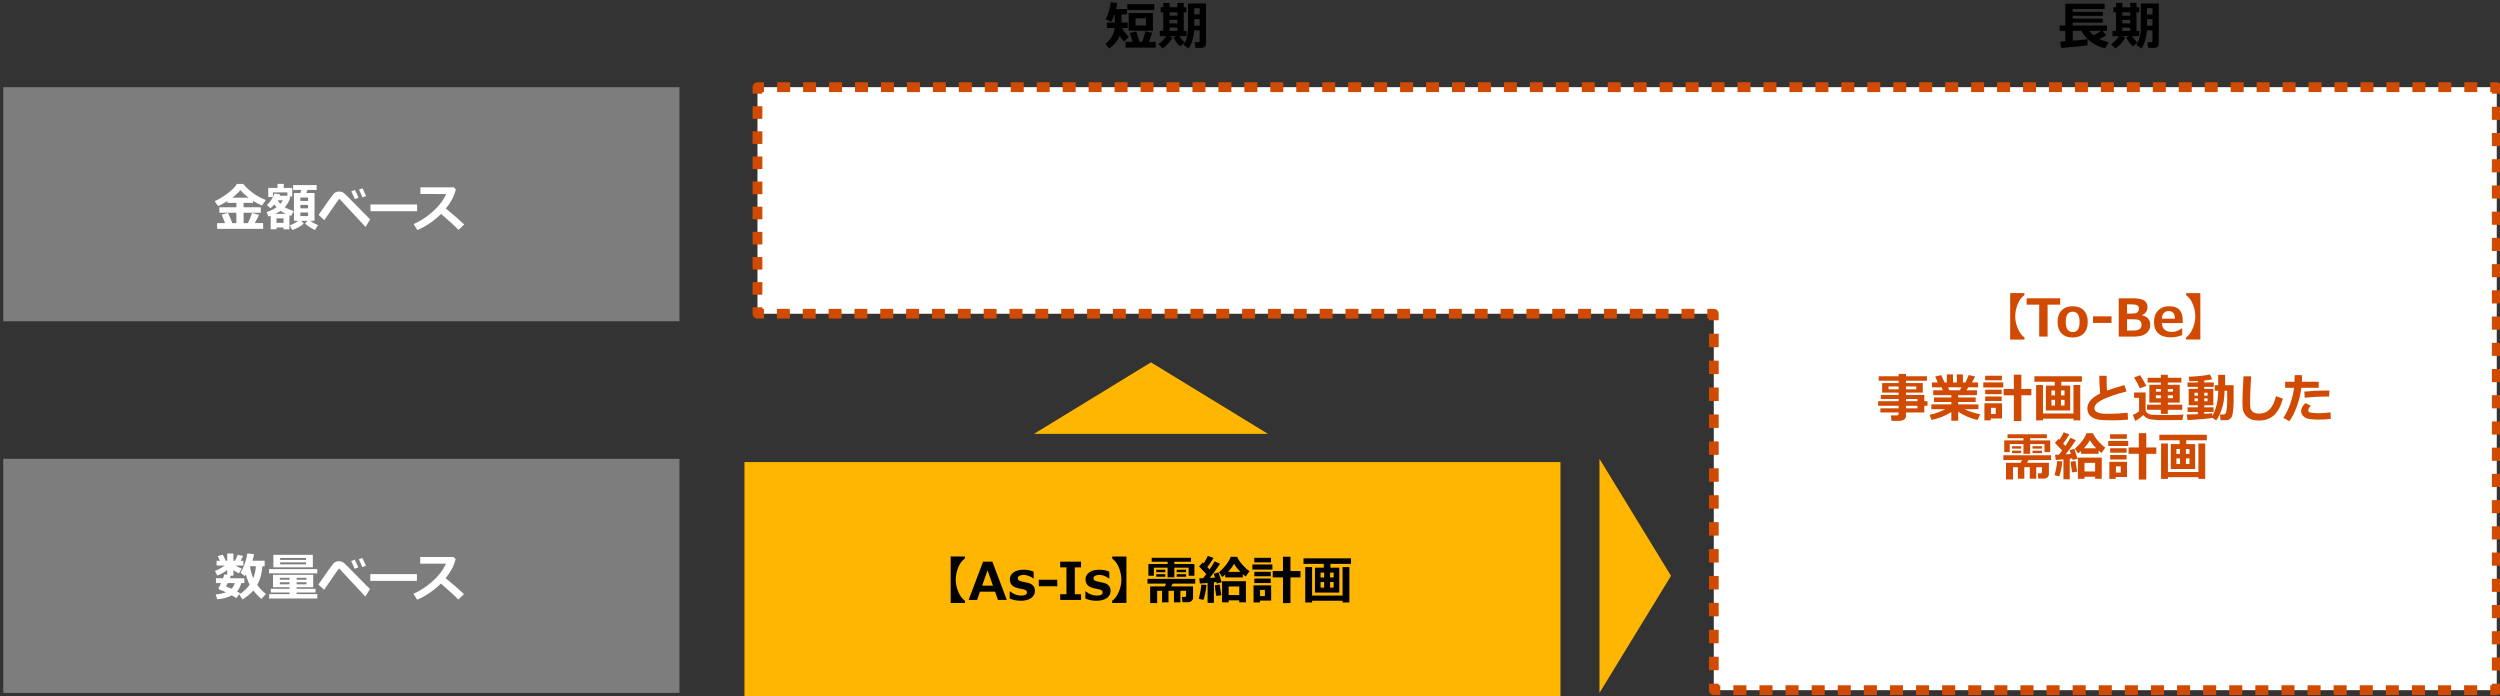 <?xml version="1.0" encoding="UTF-8"?><svg id="object" xmlns="http://www.w3.org/2000/svg" viewBox="0 0 769 214.13"><rect x="0" y="0" width="769" height="214.13" fill="#333333" stroke="none"/><defs><style>.cls-1{fill:#d04a02;}.cls-2{fill:#7d7d7d;}.cls-3,.cls-4{fill:#fff;}.cls-5{stroke-dasharray:4.14 4.14;}.cls-5,.cls-6,.cls-7,.cls-8,.cls-9,.cls-10,.cls-11,.cls-12{fill:none;}.cls-5,.cls-6,.cls-8,.cls-9,.cls-10,.cls-11,.cls-12{stroke:#d04a02;stroke-linejoin:round;stroke-width:3px;}.cls-6{stroke-dasharray:4.033 4.033;}.cls-4,.cls-13{fill-rule:evenodd;}.cls-8{stroke-dasharray:3.992 3.992;}.cls-14{isolation:isolate;}.cls-13,.cls-15{fill:#ffb600;}.cls-9{stroke-dasharray:4.014 4.014;}.cls-11{stroke-dasharray:3.975 3.975;}.cls-12{stroke-dasharray:3.865 3.865;}</style></defs><rect class="cls-2" x="1" y="26.813" width="208" height="72"/><g class="cls-14"><path d="M344.36,11.062c-.625,1.615-1.698,2.888-3.219,3.82l-1.102-1.438c1.646-1.213,2.586-2.815,2.82-4.805h-2.391v-1.68h2.445v-2.539h-.094c-.308.943-.644,1.714-1.008,2.312l-1.68-.797c.755-1.594,1.263-3.338,1.523-5.234l2.016.195c-.089.62-.216,1.25-.383,1.891h3.352v1.633h-1.68v2.539h1.922v1.68h-1.734c.417.88,1.112,1.771,2.086,2.672l-1.422,1.477c-.562-.536-1.047-1.112-1.453-1.727ZM348.375,12.867l-.836-2.734,1.969-.469c.281.87.609,1.938.984,3.203h.859c.286-.781.622-1.859,1.008-3.234l2.047.43c-.146.542-.487,1.477-1.023,2.805h2.109v1.773h-9.266v-1.773h2.148ZM355.079,3.054h-8.32v-1.758h8.32v1.758ZM354.641,9.461h-7.469v-5.445h7.469v5.445ZM352.516,7.828v-2.18h-3.234v2.18h3.234Z"/><path d="M360.64,11.601c-.359.656-.818,1.285-1.375,1.887-.558.602-1.107,1.066-1.648,1.395l-1.281-1.297c.932-.651,1.739-1.471,2.422-2.461h-2.016v-1.633h1.07V3.796h-.805v-1.57h.805V.898h1.938v1.328h2.43V.898h1.938v1.328h.812v1.57h-.812v5.695h.844v1.633h-2.227c.479.688,1.042,1.344,1.688,1.969l-1.406,1.164c-.693-.562-1.378-1.458-2.055-2.688l.82-.445h-2.148l1.008.477ZM359.749,3.796v1.039h2.43v-1.039h-2.43ZM359.749,6.101v1.102h2.43v-1.102h-2.43ZM359.749,9.492h2.43v-1.008h-2.43v1.008ZM370.96,13.476c0,.359-.141.659-.422.898-.281.239-.646.359-1.094.359h-1.75l-.219-1.742h1.086c.109,0,.213-.039.312-.117.099-.078.148-.172.148-.281v-3.25h-1.703c-.125,2.104-.688,3.956-1.688,5.555l-1.555-1.07c.359-.578.645-1.188.855-1.828s.346-1.273.406-1.898c.06-.625.09-1.403.09-2.336V1.07h5.531v12.406ZM369.022,4.421v-1.891h-1.68v1.891h1.68ZM369.022,7.906v-2.031h-1.68v2.031h1.68Z"/></g><polygon class="cls-4" points="233 26.813 233 96.511 527.166 96.511 527.166 212.295 768 212.295 768 26.813 233 26.813"/><polyline class="cls-10" points="235 26.813 233 26.813 233 28.813"/><line class="cls-12" x1="233" y1="32.678" x2="233" y2="92.579"/><polyline class="cls-10" points="233 94.511 233 96.511 235 96.511"/><line class="cls-11" x1="238.975" y1="96.511" x2="523.178" y2="96.511"/><polyline class="cls-10" points="525.166 96.511 527.166 96.511 527.166 98.511"/><line class="cls-5" x1="527.166" y1="102.652" x2="527.166" y2="208.225"/><polyline class="cls-10" points="527.166 210.295 527.166 212.295 529.166 212.295"/><line class="cls-9" x1="533.18" y1="212.295" x2="763.993" y2="212.295"/><polyline class="cls-10" points="766 212.295 768 212.295 768 210.295"/><line class="cls-6" x1="768" y1="206.262" x2="768" y2="30.829"/><polyline class="cls-10" points="768 28.813 768 26.813 766 26.813"/><line class="cls-8" x1="762.007" y1="26.813" x2="236.996" y2="26.813"/><g class="cls-14"><path d="M642.125,13.875c-.886.219-3.581.513-8.086.883l-.352-1.953c.386-.021.925-.057,1.617-.109v-3.203h-1.727v-1.648h1.727V1.14h12.094v1.648h-9.852v.859h9.312v1.219h-9.312v.883h9.227v1.211h-9.227v.883h10.555v1.648h-1.375l1.172,1.328c-.5.354-1.206.753-2.117,1.195.683.328,1.628.659,2.836.992l-1.109,1.844c-1.547-.349-2.964-.985-4.25-1.91-1.286-.924-2.286-2.074-3-3.449h-2.68l-.008,3.023c2.422-.203,3.94-.359,4.555-.469v1.828ZM646.32,9.492h-3.734c.359.453.825.912,1.398,1.375.901-.469,1.68-.927,2.336-1.375Z"/><path d="M653.715,11.601c-.359.656-.817,1.285-1.375,1.887s-1.106,1.066-1.648,1.395l-1.281-1.297c.933-.651,1.739-1.471,2.422-2.461h-2.016v-1.633h1.07V3.796h-.805v-1.57h.805V.898h1.938v1.328h2.43V.898h1.938v1.328h.812v1.57h-.812v5.695h.844v1.633h-2.227c.479.688,1.042,1.344,1.688,1.969l-1.406,1.164c-.692-.562-1.378-1.458-2.055-2.688l.82-.445h-2.148l1.008.477ZM652.824,3.796v1.039h2.43v-1.039h-2.43ZM652.824,6.101v1.102h2.43v-1.102h-2.43ZM652.824,9.492h2.43v-1.008h-2.43v1.008ZM664.035,13.476c0,.359-.141.659-.422.898-.281.239-.646.359-1.094.359h-1.75l-.219-1.742h1.086c.109,0,.214-.039.312-.117s.148-.172.148-.281v-3.25h-1.703c-.125,2.104-.688,3.956-1.688,5.555l-1.555-1.07c.359-.578.645-1.188.855-1.828s.347-1.273.406-1.898.09-1.403.09-2.336V1.07h5.531v12.406ZM662.098,4.421v-1.891h-1.68v1.891h1.68ZM662.098,7.906v-2.031h-1.68v2.031h1.68Z"/></g><rect class="cls-7" y="26.813" width="209" height="72"/><path class="cls-3" d="M69.248,68.641c-.422-1.073-.773-1.942-1.055-2.609l1.922-.547c.438.87.883,1.919,1.336,3.148h1.25v-3.195h-5.227v-1.68h5.227v-1.359h-2.734v-.562c-.948.599-1.912,1.123-2.891,1.57l-1.047-1.531c1.266-.542,2.604-1.349,4.016-2.422,1.411-1.073,2.352-2.031,2.82-2.875h1.984c.26.427.813,1.011,1.66,1.75.846.74,1.681,1.363,2.504,1.871.823.508,1.739.947,2.75,1.316l-1.172,1.703c-.859-.338-1.776-.82-2.75-1.445v.625h-2.914v1.359h5.297v1.68h-5.297v3.195h1.336c.635-1.344,1.055-2.383,1.258-3.117l2.156.562c-.188.484-.625,1.333-1.312,2.547h2.578v1.773h-14.156v-1.758h2.461ZM71.467,60.797h4.984c-1.068-.817-1.901-1.591-2.5-2.32-.651.787-1.479,1.56-2.484,2.32Z"/><path class="cls-3" d="M87.221,69.993h-2.164v.531h-1.789v-4.164l-.703.266-.547-1.375c1.239-.438,2.252-.938,3.039-1.5-.255-.281-.477-.575-.664-.883-.375.458-.771.852-1.188,1.18l-1.094-.961c.567-.536,1.062-1.139,1.484-1.809.422-.669.695-1.256.82-1.762l1.75.242-.156.453h2.391v-1.031h-4.445v1.43h-1.438v-2.805h2.859v-1.242h1.906v1.242h2.609v2.641h-.945l.336.367c-.375,1.146-.938,2.12-1.688,2.922.682.433,1.602.826,2.758,1.18l-.797,1.5-.531-.172v4.305h-1.805v-.555ZM84.635,65.79h3.273c-.578-.271-1.107-.575-1.586-.914-.469.308-1.031.612-1.688.914ZM85.057,68.555h2.164v-1.391h-2.164v1.391ZM86.229,62.704c.333-.38.599-.747.797-1.102l-1.617-.008c.224.396.497.766.82,1.109ZM93.424,68.782c-.433.406-.99.793-1.672,1.16-.683.367-1.294.631-1.836.793l-.797-1.453c.88-.26,1.752-.713,2.617-1.359h-1.32v-8.562h1.992c.078-.26.164-.575.258-.945h-2.5v-1.5h7.242v1.5h-2.781l-.383.945h2.508v8.562h-1.32c.698.526,1.497.969,2.398,1.328l-.945,1.5c-.458-.183-.994-.477-1.605-.883-.612-.406-1.085-.773-1.418-1.102l.68-.844h-1.844l.727.859ZM94.768,61.805v-1.039h-2.383v1.039h2.383ZM92.385,64.079h2.383v-1.039h-2.383v1.039ZM94.768,65.36h-2.383v1.102h2.383v-1.102Z"/><path class="cls-3" d="M113.862,67.469l-1.422,2.336c-1.703-1.87-3.095-3.367-4.176-4.492-1.081-1.125-1.816-1.913-2.207-2.363-.391-.45-.914-1.024-1.57-1.723-.031-.016-.073-.023-.125-.023-.031,0-.055.008-.07.023-.464.594-1.164,1.583-2.102,2.969l-2.438,3.516-1.75-1.617c2.646-3.833,4.181-5.987,4.605-6.461.424-.474.991-.711,1.699-.711.286,0,.56.043.82.129.26.086.485.201.676.344.19.144.647.582,1.371,1.316l2.57,2.625c.917.896,2.289,2.273,4.117,4.133ZM110.276,60.829l-1.133.43c-.401-.989-.761-1.789-1.078-2.398l1.109-.43c.417.792.784,1.591,1.102,2.398ZM112.612,60.305l-1.117.414c-.365-.911-.722-1.711-1.07-2.398l1.07-.406c.385.74.758,1.537,1.117,2.391Z"/><path class="cls-3" d="M128.309,64.969h-14.352v-2.078h14.352v2.078Z"/><path class="cls-3" d="M142.79,69.04l-1.758,1.68c-.922-1.005-2.703-2.643-5.344-4.914-2.312,2.234-4.75,3.888-7.312,4.961l-1.141-1.844c1.989-.849,3.928-2.104,5.816-3.766,1.888-1.661,3.282-3.484,4.184-5.469l-7.914-.008v-2.047h10.266l.641.617c-.375,1.328-.801,2.416-1.277,3.262-.477.847-1.08,1.723-1.809,2.629,2.25,1.828,4.133,3.461,5.648,4.898Z"/><rect class="cls-2" x="1" y="141.13" width="208" height="72"/><rect class="cls-15" x="229" y="142.13" width="251" height="72"/><path class="cls-13" d="M492,213.13l22-36-22-36v72Z"/><path class="cls-13" d="M390.037,133.464l-36-22-36,22h72Z"/><rect class="cls-7" y="140.52" width="209" height="72"/><path class="cls-3" d="M74.218,179.356c-.287,1.083-.727,1.94-1.32,2.57.411.214.727.386.945.516l-1.125,1.539c-.365-.245-.831-.528-1.398-.852-1.255.661-2.755,1.067-4.5,1.219l-.469-1.508c1.182-.088,2.234-.307,3.156-.656-.875-.422-1.521-.688-1.938-.797-.083,0-.159-.048-.227-.145-.068-.096-.102-.199-.102-.309,0-.052.008-.099.023-.141.203-.323.445-.802.727-1.438h-1.562v-1.492h2.18c.219-.562.362-.961.43-1.195l.852.117v-1.398c-1.13.776-2.148,1.326-3.055,1.648l-.719-1.406c.906-.317,1.906-.872,3-1.664h-2.492v-1.461h1.023l-.656-1.453,1.57-.398.914,1.852h.414v-2.234h1.906v2.234h.484l.844-1.836,1.664.336-.789,1.5h.867v1.461h-2.406c.583.354,1.213.667,1.891.938l-.859,1.461c-.417-.167-.982-.497-1.695-.992v1.695h-.805c-.089.261-.19.526-.305.797h4.469v1.492h-.938ZM71.218,181.098c.458-.453.789-1.034.992-1.742h-2.172c-.208.464-.38.82-.516,1.07.391.109.956.333,1.695.672ZM80.726,174.152c-.151,2.214-.685,4.133-1.602,5.758.724,1.037,1.614,1.966,2.672,2.789l-1.383,1.531c-.984-.833-1.818-1.703-2.5-2.609-.88,1.042-1.992,1.966-3.336,2.773l-.977-1.57c1.188-.688,2.255-1.672,3.203-2.953-.516-1-.904-2.065-1.164-3.195-.12.203-.24.38-.359.531l-1.281-1.039c.51-.823.954-1.786,1.332-2.891.377-1.104.631-2.125.762-3.062l2.023.258c-.12.761-.269,1.433-.445,2.016h3.734v1.664h-.68ZM77.89,177.856c.453-1.062.724-2.297.812-3.703h-1.711l-.07.133c.182,1.312.505,2.503.969,3.57Z"/><path class="cls-3" d="M97.604,176.363h-14.844v-1.312h14.844v1.312ZM97.604,184.09h-14.812v-1.344h6.273v-.492h-5.766v-1.141h5.766v-.477h-5.094v-3.828h12.367v3.828h-5.086v.477h5.797v1.141h-5.797v.492h6.352v1.344ZM96.229,174.504h-12.141v-3.836h12.141v3.836ZM86.073,178.317h2.992v-.578h-2.992v.578ZM89.065,179.098h-2.992v.641h2.992v-.641ZM86.182,172.231h7.953v-.602h-7.953v.602ZM94.135,172.973h-7.953v.625h7.953v-.625ZM91.252,178.317h3.023v-.578h-3.023v.578ZM94.276,179.098h-3.023v.641h3.023v-.641Z"/><path class="cls-3" d="M113.799,181.176l-1.422,2.336c-1.703-1.87-3.095-3.367-4.176-4.492-1.081-1.125-1.816-1.913-2.207-2.363-.391-.45-.914-1.024-1.57-1.723-.031-.016-.073-.023-.125-.023-.031,0-.055.008-.07.023-.464.594-1.164,1.583-2.102,2.969l-2.438,3.516-1.75-1.617c2.646-3.833,4.181-5.987,4.605-6.461.424-.474.991-.711,1.699-.711.286,0,.56.043.82.129.26.086.485.201.676.344.19.144.647.582,1.371,1.316l2.57,2.625c.917.896,2.289,2.273,4.117,4.133ZM110.213,174.535l-1.133.43c-.401-.989-.761-1.789-1.078-2.398l1.109-.43c.417.792.784,1.591,1.102,2.398ZM112.549,174.012l-1.117.414c-.365-.911-.722-1.711-1.07-2.398l1.07-.406c.385.74.758,1.537,1.117,2.391Z"/><path class="cls-3" d="M128.246,178.676h-14.352v-2.078h14.352v2.078Z"/><path class="cls-3" d="M142.727,182.746l-1.758,1.68c-.922-1.005-2.703-2.643-5.344-4.914-2.312,2.234-4.75,3.888-7.312,4.961l-1.141-1.844c1.989-.849,3.928-2.104,5.816-3.766,1.888-1.661,3.282-3.484,4.184-5.469l-7.914-.008v-2.047h10.266l.641.617c-.375,1.328-.801,2.416-1.277,3.262-.477.847-1.08,1.723-1.809,2.629,2.25,1.828,4.133,3.461,5.648,4.898Z"/><rect class="cls-7" x="224" y="141.52" width="250.074" height="72"/><path d="M296.826,185.473h-4.398v-14.305h4.383v.594l-.594.539c-.677.609-1.224,1.513-1.641,2.711-.396,1.12-.594,2.234-.594,3.344,0,1.094.227,2.227.68,3.398.448,1.151.989,2.019,1.625,2.602.151.136.331.289.539.461v.656Z"/><path d="M309.7,184.543h-2.727l-.891-2.555h-4.633l-.891,2.555h-2.609l4.445-11.773h2.859l4.445,11.773ZM305.434,180.16l-1.664-4.75-1.664,4.75h3.328Z"/><path d="M310.584,184.113v-2.219h.094c1.078.87,2.213,1.305,3.406,1.305,1.208,0,1.812-.328,1.812-.984,0-.266-.094-.467-.281-.605-.188-.138-.526-.262-1.016-.371-.339-.062-.82-.164-1.445-.305s-1.116-.336-1.473-.586c-.357-.25-.621-.552-.793-.906-.172-.354-.258-.763-.258-1.227,0-.88.383-1.595,1.148-2.145.766-.549,1.794-.824,3.086-.824,1.141,0,2.169.201,3.086.602v2.109h-.062c-1.047-.745-2.06-1.117-3.039-1.117-.505,0-.927.094-1.266.281-.339.188-.508.422-.508.703,0,.318.105.548.316.691.211.144.563.272,1.059.387.63.115,1.258.253,1.883.414.625.162,1.117.447,1.477.855.359.409.539.937.539,1.582,0,.922-.39,1.659-1.168,2.211-.779.552-1.83.828-3.152.828-1.312,0-2.461-.227-3.445-.68Z"/><path d="M325.22,180.34h-5.688v-2.016h5.688v2.016Z"/><path d="M332.539,184.543h-6.422v-1.758h1.922v-8.258h-1.922v-1.758h6.422v1.758h-1.922v8.258h1.922v1.758Z"/><path d="M333.86,184.113v-2.219h.094c1.078.87,2.213,1.305,3.406,1.305,1.208,0,1.812-.328,1.812-.984,0-.266-.094-.467-.281-.605-.188-.138-.526-.262-1.016-.371-.339-.062-.82-.164-1.445-.305s-1.116-.336-1.473-.586c-.357-.25-.621-.552-.793-.906-.172-.354-.258-.763-.258-1.227,0-.88.383-1.595,1.148-2.145.766-.549,1.794-.824,3.086-.824,1.141,0,2.169.201,3.086.602v2.109h-.062c-1.047-.745-2.06-1.117-3.039-1.117-.505,0-.927.094-1.266.281-.339.188-.508.422-.508.703,0,.318.105.548.316.691.211.144.563.272,1.059.387.63.115,1.258.253,1.883.414.625.162,1.117.447,1.477.855.359.409.539.937.539,1.582,0,.922-.39,1.659-1.168,2.211-.779.552-1.83.828-3.152.828-1.312,0-2.461-.227-3.445-.68Z"/><path d="M346.488,185.457h-4.398v-.656c.099-.078.281-.232.547-.461.635-.583,1.177-1.448,1.625-2.594.448-1.167.672-2.297.672-3.391,0-1.104-.198-2.213-.594-3.328-.417-1.192-.964-2.094-1.641-2.703-.162-.146-.359-.328-.594-.547v-.594h4.383v14.273Z"/><path d="M364.835,181.731h-1.742v3.539h-1.984v-3.539h-1.68v3.539h-1.984v-3.539h-1.5v3.773h-2.164v-5.133h4.562l.32-.852h-5.695v-1.469h14.688v1.469h-6.938l-.445.852h6.711v3.5c0,.38-.15.702-.449.965-.3.263-.652.395-1.059.395h-1.758l-.172-1.609h.844c.297,0,.445-.135.445-.406v-1.484ZM367.398,177.09h-1.773v-2.477h-4.398v2.977h-2.07v-2.977h-4.219v2.477h-1.695v-3.602h5.914v-.688h-4.891v-1.211h12.094v1.211h-5.133v.688h6.172v3.602ZM358.453,176.004h-2.797v-.75h2.797v.75ZM358.453,177.395h-2.797v-.766h2.797v.766ZM364.851,176.004h-2.906v-.75h2.906v.75ZM364.851,177.395h-2.906v-.766h2.906v.766Z"/><path d="M371.123,179.926c-.062.74-.19,1.58-.383,2.52-.193.94-.38,1.634-.562,2.082l-1.438-.336c.469-1.833.729-3.289.781-4.367l1.602.102ZM373.397,185.442h-1.938v-6.117c-1.073.099-1.867.159-2.383.18l-.18-1.617c.281,0,.674-.008,1.18-.023.375-.469.703-.893.984-1.273-.583-.656-1.326-1.445-2.227-2.367l1.141-1.227.273.273c.547-.817.977-1.581,1.289-2.289l1.742.641c-.578,1.005-1.214,1.943-1.906,2.812l.688.742c.724-1.057,1.231-1.896,1.523-2.516l1.695.75c-.938,1.464-1.99,2.917-3.156,4.359l1.625-.109c-.198-.62-.336-1.008-.414-1.164l1.484-.445c.26.734.586,1.758.977,3.07l-1.523.383c-.005-.073-.044-.237-.117-.492-.297.047-.55.083-.758.109v6.32ZM375.686,183.09l-1.539.227c-.266-1.385-.425-2.479-.477-3.281l1.5-.227.516,3.281ZM382.295,177.606h-5.414v-.875c-.287.261-.594.519-.922.773l-.992-1.5c.724-.583,1.431-1.313,2.121-2.191.69-.877,1.181-1.725,1.473-2.543h1.984c.281.719.795,1.504,1.543,2.355.747.852,1.493,1.543,2.238,2.074l-1.156,1.648c-.266-.208-.558-.453-.875-.734v.992ZM381.202,184.66h-3.266v.625h-2.031v-6.516h7.344v6.516h-2.047v-.625ZM377.741,175.902h3.805c-.875-.88-1.523-1.716-1.945-2.508-.443.844-1.062,1.68-1.859,2.508ZM377.936,183.043h3.266v-2.656h-3.266v2.656Z"/><path d="M391.384,175.199h-6.148v-1.562h6.148v1.562ZM391.009,184.738h-3.469v.578h-1.953v-5.25h5.422v4.672ZM390.962,172.981h-5.148v-1.391h5.148v1.391ZM390.884,177.254h-5.055v-1.367h5.055v1.367ZM390.884,179.348h-5.055v-1.375h5.055v1.375ZM389.08,183.363v-1.906h-1.477v1.906h1.477ZM396.947,185.52h-2.305v-7.914h-3.149v-1.953h3.149v-4.398h2.305v4.398h3.078v1.953h-3.078v7.914Z"/><path d="M411.967,182.277h-7.484v-7.664h2.719v-1.172h-6.242v-1.695h14.609v1.695h-6.336v1.172h2.734v7.664ZM403.6,185.317h-2.109v-10.883h2.109v8.766h9.375v-8.766h2.094v10.883h-2.094v-.531h-9.375v.531ZM407.31,176.129h-1.102v1.508h1.102v-1.508ZM406.209,179.012v1.742h1.102v-1.742h-1.102ZM410.225,177.637v-1.508h-1.094v1.508h1.094ZM410.225,180.754v-1.742h-1.094v1.742h1.094Z"/><rect class="cls-7" x="527.173" y="26.813" width="240.827" height="182.389"/><path class="cls-1" d="M622.728,104.461h-4.398v-14.305h4.383v.594l-.594.539c-.677.609-1.224,1.513-1.641,2.711-.396,1.12-.594,2.234-.594,3.344,0,1.094.227,2.227.68,3.398.448,1.151.989,2.019,1.625,2.602.151.136.331.289.539.461v.656Z"/><path class="cls-1" d="M633.703,93.711h-3.867v9.82h-2.578v-9.82h-3.867v-1.953h10.312v1.953Z"/><path class="cls-1" d="M637.555,103.813c-1.469,0-2.609-.423-3.422-1.27-.812-.846-1.219-2.022-1.219-3.527s.41-2.69,1.23-3.539c.82-.849,1.957-1.273,3.41-1.273,1.464,0,2.603.425,3.418,1.273.815.849,1.223,2.029,1.223,3.539s-.407,2.681-1.223,3.527c-.815.847-1.954,1.27-3.418,1.27ZM637.555,95.875c-1.422,0-2.133,1.055-2.133,3.164,0,2.068.722,3.102,2.164,3.102,1.401,0,2.102-1.034,2.102-3.102,0-2.109-.711-3.164-2.133-3.164Z"/><path class="cls-1" d="M649.504,99.328h-5.688v-2.016h5.688v2.016Z"/><path class="cls-1" d="M651.718,103.531v-11.773h4.234c1.791,0,3.009.236,3.652.707.643.472.965,1.137.965,1.996,0,1.136-.558,1.961-1.672,2.477v.062c1.682.354,2.523,1.326,2.523,2.914,0,1.109-.416,1.99-1.246,2.641-.831.651-2.035.977-3.613.977h-4.844ZM654.28,93.609v2.852h.969c.797,0,1.361-.043,1.695-.129.333-.086.58-.25.742-.492.161-.242.242-.545.242-.91,0-.292-.072-.542-.215-.75-.144-.208-.377-.355-.699-.441-.323-.086-.975-.129-1.953-.129h-.781ZM654.28,98.211v3.469h.805c.713,0,1.263-.008,1.648-.023.385-.016.735-.091,1.051-.227.314-.135.555-.331.719-.586.164-.255.246-.565.246-.93,0-.396-.085-.721-.254-.977-.17-.255-.414-.44-.734-.555-.32-.114-1.069-.172-2.246-.172h-1.234Z"/><path class="cls-1" d="M671.406,99.383h-6.414c.104,1.812,1.133,2.719,3.086,2.719,1.021,0,2.047-.37,3.078-1.109h.086v2.078c-1.224.469-2.375.703-3.453.703-1.698,0-2.992-.403-3.883-1.211-.891-.807-1.336-1.971-1.336-3.492,0-1.51.422-2.699,1.266-3.566s2.008-1.301,3.492-1.301c2.719,0,4.078,1.445,4.078,4.336v.844ZM669.008,98.024c-.021-1.557-.653-2.336-1.898-2.336-1.323,0-2.028.779-2.117,2.336h4.016Z"/><path class="cls-1" d="M676.827,104.445h-4.398v-.656c.099-.078.281-.232.547-.461.636-.583,1.177-1.448,1.625-2.594.448-1.167.672-2.297.672-3.391,0-1.104-.198-2.213-.594-3.328-.417-1.192-.964-2.094-1.641-2.703-.161-.146-.359-.328-.594-.547v-.594h4.383v14.273Z"/><path class="cls-1" d="M591.926,126.883h-5.648v1.094c0,.438-.195.794-.586,1.07-.391.276-.873.414-1.445.414h-2.414l-.18-1.68h1.844c.13,0,.25-.045.359-.137.109-.091.164-.194.164-.309v-.453h-5.617v-1.289h5.617v-.773h-6.305v-1.406h6.305v-.688h-5.469v-1.25h5.469v-.719h-5.07v-2.93h5.07v-.719h-6.125v-1.375h6.125v-.719h2.258v.719h6.461v1.375h-6.461v.719h5.172v2.93h-5.172v.719h5.648v1.938h.977v1.406h-.977v2.062ZM584.019,118.883h-3.102v.867h3.102v-.867ZM589.449,119.75v-.867h-3.172v.867h3.172ZM589.801,123.414v-.688h-3.523v.688h3.523ZM586.277,125.594h3.523v-.773h-3.523v.773Z"/><path class="cls-1" d="M600.227,126.75c-1.886,1.177-3.919,1.984-6.102,2.422l-.57-1.562c1.812-.417,3.414-.995,4.805-1.734h-4.281v-1.484h6.148v-.734h-5.328v-1.391h5.328v-.734h-5.57v-1.492h2.922l-.352-.898h-2.938v-1.5h1.766l-.789-1.812,1.867-.461,1,2.273h.711v-2.484h1.891v2.484h1.188v-2.484h1.867v2.484h.805l.992-2.289,1.953.461-.961,1.828h1.883v1.5h-3.023l-.539.898h3.211v1.492h-5.773v.734h5.375v1.391h-5.375v.734h6.227v1.484h-4.258c1.239.62,2.839,1.144,4.797,1.57l-.812,1.742c-2.224-.505-4.208-1.362-5.953-2.57v2.797h-2.109v-2.664ZM599.243,119.141l.359.898h3.266l.469-.898h-4.094Z"/><path class="cls-1" d="M616.205,119.188h-6.148v-1.562h6.148v1.562ZM615.83,128.727h-3.469v.578h-1.953v-5.25h5.422v4.672ZM615.783,116.969h-5.148v-1.391h5.148v1.391ZM615.705,121.242h-5.055v-1.367h5.055v1.367ZM615.705,123.336h-5.055v-1.375h5.055v1.375ZM613.9,127.352v-1.906h-1.477v1.906h1.477ZM621.768,129.508h-2.305v-7.914h-3.148v-1.953h3.148v-4.398h2.305v4.398h3.078v1.953h-3.078v7.914Z"/><path class="cls-1" d="M636.788,126.266h-7.484v-7.664h2.719v-1.172h-6.242v-1.695h14.609v1.695h-6.336v1.172h2.734v7.664ZM628.421,129.305h-2.109v-10.883h2.109v8.766h9.375v-8.766h2.094v10.883h-2.094v-.531h-9.375v.531ZM632.132,120.117h-1.102v1.508h1.102v-1.508ZM631.03,123v1.742h1.102v-1.742h-1.102ZM635.046,121.625v-1.508h-1.094v1.508h1.094ZM635.046,124.742v-1.742h-1.094v1.742h1.094Z"/><path class="cls-1" d="M654.567,129.078c-1.646.141-3.229.211-4.75.211-2.198,0-3.672-.076-4.422-.227-1.031-.203-1.842-.592-2.43-1.168-.589-.575-.883-1.334-.883-2.277,0-1.786,1.307-3.312,3.922-4.578-.167-1.797-.256-3.609-.266-5.438h2.273l-.008.703v.234c0,1.156.036,2.357.109,3.602,1.203-.453,2.986-1.016,5.352-1.688l.656,1.953c-3.188.828-5.629,1.658-7.324,2.488-1.695.831-2.543,1.72-2.543,2.668,0,1.156,1.273,1.734,3.82,1.734h.727c1.641,0,3.531-.112,5.672-.336l.094,2.117Z"/><path class="cls-1" d="M671.638,127.539l-.352,1.664c-.083-.005-.192-.008-.328-.008l-4.883.047c-2.302,0-3.961-.112-4.977-.336-.828-.276-1.433-.688-1.812-1.234-.817.776-1.653,1.377-2.508,1.805l-.719-1.867c.708-.266,1.347-.641,1.914-1.125v-4.094h-1.531v-1.664h3.547v5.281c0,.276.07.519.211.727.141.208.349.382.625.52.276.138.521.22.734.246.484.058.902.099,1.254.125.352.026,1.282.039,2.793.039,3.104,0,5.114-.042,6.031-.125ZM660.216,118.68l-1.984.766c-.317-.797-.914-1.911-1.789-3.344l1.836-.703c.521.724,1.167,1.818,1.938,3.281ZM671.255,126.055h-4.43v1.25h-2.133v-1.25h-4.266v-1.57h4.266v-.641h-3.562v-5.484h3.562v-.688h-4.078v-1.461h4.078v-.922h2.133v.922h4.172v1.461h-4.172v.688h3.664v5.484h-3.664v.641h4.43v1.57ZM663.161,120.469h1.531v-.812h-1.531v.812ZM664.692,121.609h-1.531v.875h1.531v-.875ZM666.825,120.469h1.586v-.812h-1.586v.812ZM668.411,121.609h-1.586v.875h1.586v-.875Z"/><path class="cls-1" d="M680.493,128.524c-.469.182-3,.422-7.594.719l-.289-1.734c.572,0,1.721-.036,3.445-.109v-.688h-3.156v-1.406h3.156v-.641h-2.82v-5.055h2.82v-.609h-3.172v-1.344h3.172v-.477c-.823.042-1.688.073-2.594.094l-.211-1.383c2.932-.13,5.109-.364,6.531-.703l.688,1.492c-.553.141-1.367.261-2.445.359v.617h2.938v1.344h-2.938v.609h2.797v5.055h-2.797v.641h2.875v1.406h-2.875v.594c1.359-.073,2.189-.138,2.492-.195v.906c.244-.375.599-1.238,1.062-2.59.463-1.352.716-3.095.758-5.23h-1.07v-1.711h1.039v-3.164h2.133v3.164h2.625v4.945c0,.875-.05,1.779-.148,2.711-.1.933-.213,1.57-.34,1.914-.128.344-.355.63-.684.859-.328.229-.717.344-1.164.344h-1.664l-.211-1.766h1.07c.271,0,.486-.087.648-.262.161-.174.287-.678.379-1.512.091-.833.137-1.752.137-2.758l-.008-2.766h-.797c-.058,1.511-.154,2.656-.289,3.438-.136.781-.395,1.71-.777,2.785-.383,1.076-.877,2.043-1.48,2.902l-1.242-.797ZM676.056,120.805h-1.023v.898h1.023v-.898ZM676.056,122.547h-1.023v.883h1.023v-.883ZM679.048,121.703v-.898h-1.023v.898h1.023ZM679.048,123.43v-.883h-1.023v.883h1.023Z"/><path class="cls-1" d="M702.22,122.649c-.678,2.375-1.615,4.089-2.812,5.141-1.198,1.052-2.737,1.578-4.617,1.578-.812,0-1.523-.105-2.133-.316s-1.107-.496-1.492-.855c-.386-.359-.683-.751-.891-1.176-.209-.424-.344-.875-.406-1.352s-.094-1.215-.094-2.215c0-1.094.111-3.656.336-7.688h2.336c-.214,3.599-.32,6.102-.32,7.508,0,1.146.029,1.873.09,2.18.06.308.193.603.402.887.208.284.509.503.902.656.393.154.873.23,1.441.23,1.26,0,2.312-.43,3.156-1.289s1.513-2.219,2.008-4.078l2.094.789Z"/><path class="cls-1" d="M708.076,115.383c.016.193.023.526.023,1,0,.354-.011.701-.031,1.039h5.164v1.875h-5.375c-.146,1.729-.578,3.594-1.297,5.594s-1.513,3.56-2.383,4.68l-1.812-1.07c.792-1.114,1.489-2.53,2.094-4.246.604-1.716,1-3.368,1.188-4.957h-2.734v-1.875h2.867c.042-.838.062-1.518.062-2.039h2.234ZM716.959,128.82c-1.089.172-2.323.258-3.703.258-1.073,0-2.015-.062-2.824-.184-.81-.123-1.446-.405-1.91-.848-.464-.442-.695-.966-.695-1.57,0-.802.427-1.63,1.281-2.484l1.664.781c-.516.63-.773,1.136-.773,1.516,0,.188.094.339.281.453.188.115.565.205,1.133.27.567.065,1.211.098,1.93.098,1.188,0,2.356-.102,3.508-.305l.109,2.016ZM716.545,120.133l-.109,1.859c-.297-.016-.606-.023-.93-.023-1.766,0-3.953.12-6.562.359l-.141-1.859c2.161-.239,4.331-.359,6.508-.359.5,0,.911.008,1.234.023Z"/><path class="cls-1" d="M628.091,143.719h-1.742v3.539h-1.984v-3.539h-1.68v3.539h-1.984v-3.539h-1.5v3.773h-2.164v-5.133h4.562l.32-.852h-5.695v-1.469h14.688v1.469h-6.938l-.445.852h6.711v3.5c0,.38-.149.702-.449.965-.3.263-.652.395-1.059.395h-1.758l-.172-1.609h.844c.297,0,.445-.135.445-.406v-1.484ZM630.653,139.078h-1.773v-2.477h-4.398v2.977h-2.07v-2.977h-4.219v2.477h-1.695v-3.602h5.914v-.688h-4.891v-1.211h12.094v1.211h-5.133v.688h6.172v3.602ZM621.708,137.992h-2.797v-.75h2.797v.75ZM621.708,139.383h-2.797v-.766h2.797v.766ZM628.106,137.992h-2.906v-.75h2.906v.75ZM628.106,139.383h-2.906v-.766h2.906v.766Z"/><path class="cls-1" d="M634.379,141.914c-.062.74-.19,1.58-.383,2.52-.192.94-.38,1.634-.562,2.082l-1.438-.336c.469-1.833.729-3.289.781-4.367l1.602.102ZM636.652,147.43h-1.938v-6.117c-1.073.099-1.867.159-2.383.18l-.18-1.617c.281,0,.675-.008,1.18-.023.375-.469.703-.893.984-1.273-.583-.656-1.325-1.445-2.227-2.367l1.141-1.227.273.273c.547-.817.977-1.581,1.289-2.289l1.742.641c-.578,1.005-1.214,1.943-1.906,2.812l.688.742c.724-1.057,1.231-1.896,1.523-2.516l1.695.75c-.938,1.464-1.989,2.917-3.156,4.359l1.625-.109c-.198-.62-.336-1.008-.414-1.164l1.484-.445c.261.734.586,1.758.977,3.07l-1.523.383c-.005-.073-.044-.237-.117-.492-.297.047-.55.083-.758.109v6.32ZM638.941,145.078l-1.539.227c-.266-1.385-.425-2.479-.477-3.281l1.5-.227.516,3.281ZM645.551,139.594h-5.414v-.875c-.286.261-.594.519-.922.773l-.992-1.5c.724-.583,1.431-1.313,2.121-2.191.69-.877,1.181-1.725,1.473-2.543h1.984c.281.719.796,1.504,1.543,2.355s1.493,1.543,2.238,2.074l-1.156,1.648c-.266-.208-.558-.453-.875-.734v.992ZM644.457,146.649h-3.266v.625h-2.031v-6.516h7.344v6.516h-2.047v-.625ZM640.996,137.891h3.805c-.875-.88-1.523-1.716-1.945-2.508-.442.844-1.062,1.68-1.859,2.508ZM641.191,145.031h3.266v-2.656h-3.266v2.656Z"/><path class="cls-1" d="M654.64,137.188h-6.148v-1.562h6.148v1.562ZM654.265,146.727h-3.469v.578h-1.953v-5.25h5.422v4.672ZM654.218,134.969h-5.148v-1.391h5.148v1.391ZM654.14,139.242h-5.055v-1.367h5.055v1.367ZM654.14,141.336h-5.055v-1.375h5.055v1.375ZM652.335,145.352v-1.906h-1.477v1.906h1.477ZM660.202,147.508h-2.305v-7.914h-3.148v-1.953h3.148v-4.398h2.305v4.398h3.078v1.953h-3.078v7.914Z"/><path class="cls-1" d="M675.223,144.266h-7.484v-7.664h2.719v-1.172h-6.242v-1.695h14.609v1.695h-6.336v1.172h2.734v7.664ZM666.855,147.305h-2.109v-10.883h2.109v8.766h9.375v-8.766h2.094v10.883h-2.094v-.531h-9.375v.531ZM670.566,138.117h-1.102v1.508h1.102v-1.508ZM669.465,141v1.742h1.102v-1.742h-1.102ZM673.48,139.625v-1.508h-1.094v1.508h1.094ZM673.48,142.742v-1.742h-1.094v1.742h1.094Z"/></svg>